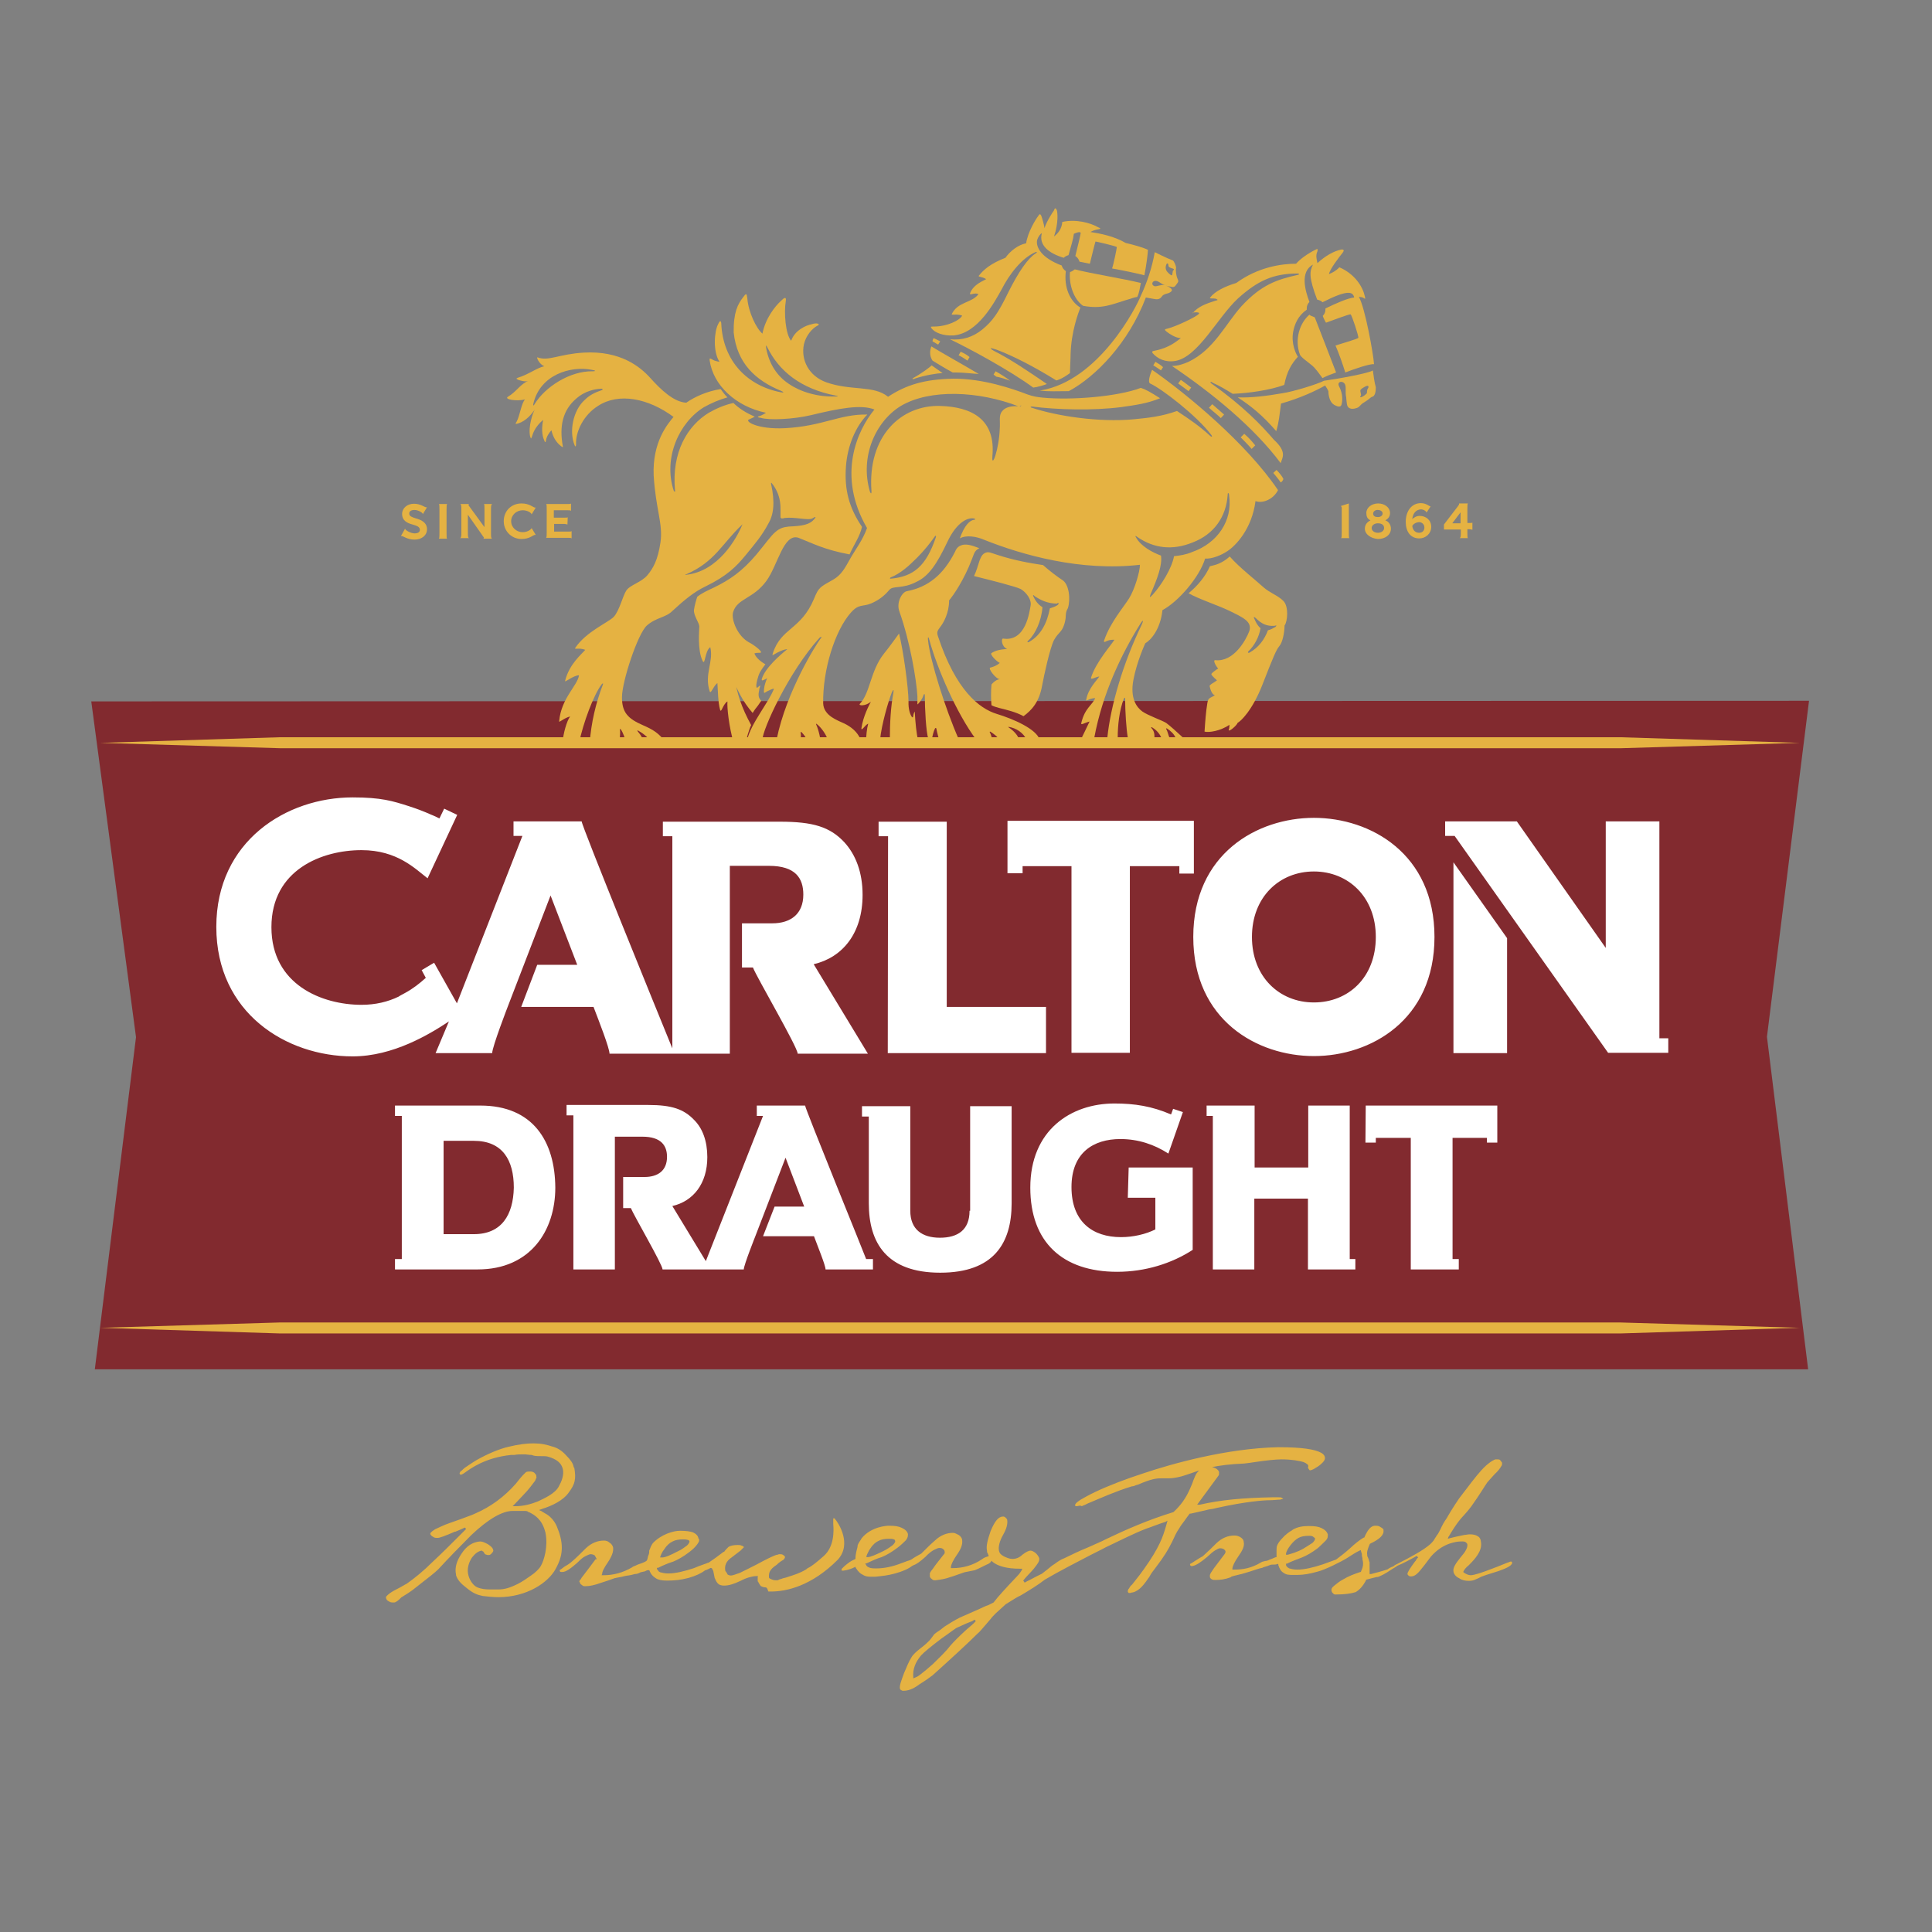 <?xml version="1.0" encoding="utf-8"?>
<!-- Generator: Adobe Illustrator 19.2.1, SVG Export Plug-In . SVG Version: 6.00 Build 0)  -->
<svg version="1.1" id="layer" xmlns="http://www.w3.org/2000/svg" xmlns:xlink="http://www.w3.org/1999/xlink" x="0px" y="0px"
	 viewBox="0 0 652 652" style="enable-background:new 0 0 652 652;" xml:space="preserve">
<rect x="0" y="0" width="652" height="652" fill="#808080" stroke="none"/>
<style type="text/css">
	.st0{fill:#822A2F;}
	.st1{fill:#E5B242;}
	.st2{fill:#FFFFFF;}
</style>
<path class="st0" d="M30.8,236.7l15.1,113.3L32,462.1h578.2l-13.9-112.2l14.2-113.4"/>
<path class="st1" d="M222.4,446.3h-128l-60.6,1.8l60.6,1.9h452.8H547l60.4-1.9l-60.6-1.8H222.4z"/>
<g>
	<path class="st1" d="M246.6,227.4c2.1,5.3,4,9.3,7.4,13.2c0.4-0.7,1.2-1.8,1.8-2.5l1.1-1.6c-0.9-0.9-1.1-1.9-0.7-3.5
		c0-0.4,0.2-1.1,0.4-1.6c-0.2-0.2-1.1,0.9-1.2,0.7c-0.4-0.4,0-2.3,0.4-3.5c0.4-1.6,1.4-3,2.5-4.4c-3.3-1.9-3.7-3.7-3.7-3.7
		c0.7-0.2,0.9-0.2,1.9-0.2c1.4,0-1.9-2.6-3.7-3.5c-3.9-2.1-6.1-7.7-5.4-10.2c1.4-4.7,6.7-4.4,11.2-10.5c3.9-5.3,5.8-16.3,10.9-14.6
		c4.6,1.8,8.6,4,17.2,5.6c1.6-3.5,3.5-6.1,4.2-9.3c-4.4-6.5-6-12.6-5.4-20.5c0.5-6.8,3.2-13.3,7.2-17.4c-9.3-0.2-14.9,3.9-27.7,4.6
		c-9.7,0.5-14-2.5-12.1-3c0,0,1.6-0.7,1.8-0.9c-2.8-1.2-5.1-2.6-7.2-4.6c-3.2,0.7-5.8,1.9-8.3,3.3c-7.2,4.4-12.6,13.3-11.4,26.2
		c0.2,0.5-0.2,0.5-0.4,0.2c-3.7-11.1,1.8-23.2,10.2-28.3c2.5-1.4,5.1-2.5,7.9-3.3c-1.2-1.2-1.4-1.6-2.3-2.8
		c-4.4,0.7-8.6,2.5-11.6,4.6c-4.2-0.2-8.6-4.4-12.1-8.3c-3.5-3.9-10.2-9.3-22.5-8.6c-8.4,0.5-11.9,3-15.6,1.6
		c-0.5-0.2,0.5,2.3,2.3,3c-2.5,0.5-5.3,2.8-9,3.9c-0.2,0.2-0.9,0.2,0.2,0.7c0.7,0.2,2.1,0.7,3.3,0.4c-2.5,0.9-4,3.7-6.8,5.3
		c-1.4,0.9,3,1.6,5.8,0.9c-1.2,1.1-1.8,5.6-2.8,7.4c-0.7,1.1-0.4,0.9,0.5,0.7c2.8-0.9,4.6-3.3,5.6-4.7c-0.7,1.1-2.3,5.8-1.6,9.1
		c0.4,1.2,0.4,0.5,0.7-0.2c0.7-2.5,2.5-4.4,3.7-5.4c-0.5,2.5-0.5,5.1,0.4,7c0.2,0.7,0.5,0.5,0.5,0.2c0.2-1.6,1.1-2.8,1.9-3.7
		c0.4,1.9,1.4,4,3.3,5.4c0.5,0.4,0.7,0.4,0.5-0.2c-1.1-6.3-0.2-11.9,4.7-16c2.6-2.3,6.1-3.2,8.4-3.2c0.5,0,0.5,0.4,0,0.5
		c-2.1,0.7-4,1.6-5.6,3.2c-4,3.5-5.4,10.7-3.5,15.3c0.2,0.7,0.5,0.5,0.5-0.2c-0.2-4.4,2.6-10,7.4-13c7-4.6,17-2.6,25.5,3.7
		c-1.9,2.3-7.2,8.4-6.7,19.8c0.7,11.4,3.2,16.3,2.3,22.5c-0.9,6.1-2.5,8.8-4.4,11.1c-2.1,2.5-6,3.3-7.2,5.3
		c-1.2,1.9-2.3,6.8-4.2,8.8c-1.9,1.9-9.1,4.9-12.8,10.2c-0.9,1.1,0.9,0,3.2,0.9c-0.9,1.2-5.4,4.7-6.8,10.5c-0.2,0.7,2.8-1.9,4.7-1.9
		c-0.5,3.5-6,7.7-6.7,15.5c-0.2,0.7,1.8-1.2,3.7-1.6c-1.1,1.4-2.3,5.6-2.6,9h5.6c1.4-6.8,4.9-16.2,7.6-19.8c0.4-0.5,0.7-0.5,0.4,0.2
		c-2.3,6-3.9,12.6-4.4,19.7h9.7c0.5-1.4,0.7-3.3,0.5-4.7c0-0.2,0.2-0.2,0.2-0.2c0.9,1.2,1.6,3.3,1.8,4.7h6.1c0-0.9-0.9-2.5-2.1-3.9
		c-0.2-0.4,0-0.4,0.2-0.2c2.1,1.1,3.7,2.8,4.7,4h4.6c-2.3-3.2-4.4-4.4-7.6-5.8c-5.3-2.3-7.2-4.4-7.2-9.5c0-5.3,5.3-21.4,8.4-24.2
		c3.2-2.8,6.3-2.6,8.6-4.9c4-3.7,7.4-6.5,11.2-8.3c7.2-3.5,10.4-6.7,13.5-10.5c3.2-3.9,5.6-6.7,7.7-10.7c1.8-3,2.3-7.2,0.9-13.5
		c0-0.2,0-0.4,0.2-0.2c3,3.7,3,7.2,3,9.1v2.5c0.2,0.4,0.5,0.5,1.4,0.2c1.8-0.2,3.5,0,5.4,0.2c1.8,0.2,3.5,0.4,4.2-0.2
		c1.1-0.7,0.9-0.2,0.4,0.4c-1.6,1.9-4,2.3-8.6,2.5c-1.8,0.2-3,0.5-4.6,1.9c-1.6,1.4-3.3,3.9-6.3,7.5c-4.9,5.8-9.1,8.6-14.2,11.1
		c-2.3,1.1-4,1.8-5.8,3.2c-0.4,1.2-0.9,3-1.1,4.4c-0.2,1.9,1.8,4.4,1.8,5.6c0,1.2-0.7,7.9,1.1,11.6c0.9,1.9,0.7-3.3,2.6-4.6
		c1.2,4.9-2.1,9.1-0.2,14.9c0.4,1.1,1.1-1.6,2.6-2.8c0.2,2.6,0.2,6.5,0.9,9c0.4,1.4,0.9-1.8,2.5-2.8c-0.2,1.9,0.5,8.6,2.1,14h4
		c0.4-1.6,1.1-4.4,1.9-6c-3.2-5.8-4.9-10.9-5.6-16.2C246.1,226.5,246.4,226.7,246.6,227.4L246.6,227.4z M200.1,125.3
		c-7.7-0.2-16.2,5.3-19.7,11.1c-0.5,0.9-0.5,0.2-0.4-0.2c2.3-9.8,12.6-12.8,19.7-11.4C201.1,125,201.1,125.3,200.1,125.3
		L200.1,125.3z M250.5,177.1c-1.9,4.6-8.1,15.8-19.1,16.9c-0.2,0-0.2-0.2,0.2-0.2c9.7-4.2,12.1-10.4,18.8-16.7
		C250.3,176.8,250.5,177,250.5,177.1L250.5,177.1z M358.3,195.6c-1.1-0.7-4.2-3-6.3-4.9c-4.7-0.7-9.8-1.6-15.6-3.5
		c-1.6-0.5-2.8-1.1-3.7-0.7c-1.2,0.4-1.6,1.4-2.1,2.6c-0.7,2.1-1.1,3.7-1.9,5.3c5.6,1.4,14,3.5,15.8,4.4c1.8,1.1,3.7,3.5,3.3,5.6
		c-0.4,2.1-1.6,12.3-9.3,11.1c-0.7,0-0.5,2.8,1.4,3.5c-2.5,0.2-3.9,0.5-5.3,1.4c-0.7,0.4,1.9,3,2.8,3.3c-0.9,0.9-2.3,1.4-3.2,1.6
		c-0.9,0.2,1.9,3.9,3.2,3.9c-1.6,0.2-2.8,1.8-2.8,1.8c-0.2,2.3-0.2,4.7,0,7c0.7,0.4,1.8,0.7,2.5,0.9c2.8,0.7,5.8,1.4,8.3,2.8
		c2.6-1.9,5.3-4.6,6.3-10.4c0.7-3.7,2.6-12.5,4-15.3c1.6-2.8,2.6-2.5,3.5-5.4c0.9-3,0-3.3,1.2-5.4
		C361.3,202.4,360.9,197,358.3,195.6L358.3,195.6z M356.9,204.2c-0.7,0.5-1.9,0.9-2.6,1.1c-0.9,4.9-3,9-6.8,11.2
		c-0.7,0.5-1.1,0.2-0.4-0.4c2.3-2.1,4.4-6.7,4.7-11.2c-1.6-0.9-2.6-2.6-3-3.5c-0.4-0.7,0-0.7,0.4-0.2c1.8,1.2,4.2,2.5,7.5,2.5
		C357,203.3,357.7,203.5,356.9,204.2L356.9,204.2z M308.6,127.8c3.7-1.2,7.4-1.8,9.5-1.9c-0.7-0.5-3-2.1-3.7-2.6
		c-0.4,0.5-3.5,2.8-6.1,4.2c-0.4,0.2-0.4,0.4-0.4,0.4H308.6L308.6,127.8z M379.9,101.3c1.8-0.5,2.6-0.9,3.9-1.1
		c0.7-1.4,0.9-3.3,1.2-4.7c-5.6-1.4-16.9-3.2-22.3-4.6c-0.5,0.4-0.9,0.7-1.6,0.9c-0.4,3.9,1.1,9.1,4.4,11.4
		C371.8,104.4,375.3,102.7,379.9,101.3L379.9,101.3z M315.1,114.1c0,0-0.4,0.5-0.4,1.1l1.9,1.1l0.7-1.1L315.1,114.1z"/>
	<path class="st1" d="M321.8,113.2c8.3-0.7,13.9-11.4,16.2-15.5c2.6-5.1,6.7-10.5,11.4-12.6c0.4-0.2,0.9,0,0,0.5
		c-2.5,1.6-5.6,6-9.1,13c-3.5,7.2-5.3,9.7-8.8,12.6c-3.2,2.6-6.8,3.7-10.9,3.3c-0.2,0-0.2,0,0,0c6.7,3.2,20,10.4,28.1,16.3
		c1.6-0.2,3.2-0.7,4.6-1.2c-5.4-3.7-12.1-8.3-17.9-11.2c-1.8-1.1-1.2-1.1,0.9-0.4c5.6,2.1,12.8,5.8,20.2,10.4
		c1.6-0.5,2.8-1.2,4.6-2.5c0-1.9,0.2-4.7,0.2-6.3c0.2-7.7,2.6-14,3.3-15.8c-3.5-2.1-5.6-6.8-4.9-12.3c-0.7-0.5-1.2-1.1-1.4-1.9
		c-6.7-2.5-8.8-6.1-8.3-8.6c0.4-1.2,1.1-2.1,1.6-2.3c-1.1,4,2.3,6.8,7.4,8.3c0.4-0.4,0.9-0.7,1.6-0.9c0.9-3.2,1.6-5.4,1.8-7.2
		c0,0,2.3-1.1,2.3-0.2c-0.2,1.2-1.1,4.9-1.8,7.7c0.7,0.4,1.2,1.2,1.4,1.9l3.5,0.7c0,0,1.8-7.4,1.9-7.5c0.2,0,7.2,1.6,7.2,1.9
		c0,0.4-1.1,5.8-1.6,7.2c3.9,0.7,9.1,1.8,10.9,2.3c0.7-3.5,1.2-7.6,1.2-8.6c-1.9-0.9-5.3-1.8-7.5-2.3c-3.9-2.3-8.6-3.2-11.9-3.7
		c0.7-0.4,1.4-0.7,2.6-0.9c1.2-0.2,0.7-0.4,0-0.7c-2.8-1.6-7.6-2.8-12.1-1.8c-0.2,2.5-1.6,4-2.8,4.9c1.6-4.6,1.2-8.4,0.9-9
		c-0.5-0.9-0.7-0.4-0.9,0.2c-0.4,0.5-2.6,3.9-3.2,6c-0.2-1.4-0.9-3.7-1.1-4.2c-0.4-0.7-0.5-0.7-1.1,0.2c-0.7,0.9-3.5,5.4-4,9.1
		c-2.6,0.5-5.3,2.5-7,4.9c-4.9,1.9-7.4,4-9,6.1c-0.2,0.4,1.1,0.2,2.5,1.1c-0.5,0.4-4.2,1.6-5.4,4.7c-0.4,1.1,1.6-0.4,2.8,0.4
		c-2.3,3-7,2.5-9,6.7c-0.2,0.5,1.6-0.2,3.5,0.5c-0.7,1.6-5.1,3.7-9.5,3.7c-1.1,0-1.2,0-0.9,0.5C315.4,112.3,318.4,113.4,321.8,113.2
		L321.8,113.2z"/>
	<path class="st1" d="M350.9,131.8c3.5,0.4,5.3,0.2,9.8,0.2c9.1-4.9,20.2-16.3,26-31.6c1.2,0.2,2.1,0.4,2.8,0.5
		c1.9,0.4,2.3-0.5,2.8-1.1c0.5-0.5,1.4-0.7,2.1-0.9c0.4-0.2,0.9-0.4,1.1-0.9c0-0.4-0.4-0.9-1.1-1.2c-0.5-0.2-0.7-0.4-1.1-0.5
		c0.5,0.2,1.2,0.4,1.6,0.4c1.4,0.4,1.6,0,2.1-0.7c0.5-0.7,0.9-0.9,0.4-1.9c-0.5-1.1-0.7-2.8-0.5-3.7c0-0.7-0.7-2.3-1.1-2.5
		c-1.9-0.7-6.1-2.8-6.1-2.8c-0.9,5.3-2.8,10.7-4.7,14.7C383.7,103.2,370.9,128.7,350.9,131.8L350.9,131.8z M393.6,89.3
		c0.2-0.7,0.7-0.4,0.7,0.2c0,0.7,0.7,0.9,1.4,1.1c0.7,0.2,0.5,0.5,0.2,0.7c-0.2,0.2-0.2,1.4-0.4,1.6c-0.2,0.2-1.2-0.7-1.6-1.2
		C393.4,91.1,393.2,90.2,393.6,89.3L393.6,89.3z M390.2,94.8c1.1,0.2,1.8,1.2,3,1.4c-1.6-0.2-2.6,0.5-3.5,0.4
		C388.3,96.2,388.8,94.6,390.2,94.8z M314.7,121.7c0.7,0.4,4,2.5,6.8,4h0.9c3,0,5.6,0.4,7.9,0.5c-5.4-3.2-11.9-6.8-16-9.3
		C313.9,118,313.5,119.9,314.7,121.7z M307.7,241.9c-0.5-0.7-1.2-2.5-1.1-5.1c0-4.6-1.8-17.6-3.2-23c-1.4,1.9-3.3,4.6-5.1,6.8
		c-4.6,5.8-4.6,13.2-8.1,16.9c-0.7,0.7,1.9,0.9,3.7-0.7c-0.7,1.4-2.6,4.9-3.2,9c0,1.1,1.2-1.1,2.3-1.6c-0.5,1.8-0.7,4.4-0.7,5.4h4.7
		c0.5-5.1,2.8-13,4-16c0.4-0.9,0.7-1.1,0.5,0.2c-0.9,4.7-1.2,10.2-1.2,15.8h9.5c-0.5-1.8-0.9-5.8-1.1-9.5
		C307.9,241.4,308.4,242.6,307.7,241.9L307.7,241.9z M324.2,118.7l-0.7,1.2c1.1,0.5,2.1,1.2,3,1.8l0.7-1.2
		C326.3,119.7,325.3,119.2,324.2,118.7z M336.2,127.1c1.8,0.4,1.9,0.4,4.7,1.4c-1.4-1.1-3.3-2.3-4.9-3.2l-0.7,1.1L336.2,127.1
		L336.2,127.1z M336.3,240.9c-5.8-1.8-13.7-7.9-19.7-26c-0.5-1.4-0.4-1.9,0.7-3.3s3-4.7,3-9c1.4-1.6,5.1-7,7.7-13.9
		c0.7-1.6,0.7-2.8,2.5-3.7c-2.8-1.1-4.7-1.6-6.3-0.9c-1.2,0.5-1.6,1.4-1.9,2.1c-3.9,7.7-9,11.9-16.2,13.3c-1.6,0.2-3.7,3.7-2.6,6.8
		c3.7,10.4,5.8,23.4,6.1,28.6v2.8c0.2,0,0.4-0.4,0.7-0.7c0.4-0.5,1.1-1.4,1.4-2.5c0.2-0.4,0.4-0.4,0.4,0.2c0,4.4,0.4,12.3,1.2,14.7
		h1.2c0.2-1.1,0.5-2.5,1.1-3.7c0.2,0,0.4,0,0.4,0.2c0.2,1.2,0.9,3.7,0.9,3.7h6.7c-4.6-10.4-9.7-26.7-10.4-33.4
		c-0.2-1.6,0.2-1.4,0.5,0c2.5,9.1,9,24.4,15.8,33.5h5.4c0,0-0.4-1.8-0.9-2.6c0-0.2,0-0.2,0.2-0.2c1.1,0.7,2.6,1.8,3,2.8h6.7
		c-0.2-1.4-1.9-3.2-3.5-4.2c-0.2-0.2-0.2-0.2,0-0.2c2.5,0.4,4.9,1.9,6.1,4.4h4.4C349.8,246,341.9,242.6,336.3,240.9L336.3,240.9z
		 M441.9,106.2c-3.3,2.8-5.1,8.4-3.2,13.5c0.7,1.4,4.2,3.3,5.3,4.9c0.5,0.5,1.4,1.8,2.3,3c1.4-0.7,2.6-1.2,4.6-1.9
		c-1.4-3.7-5.1-13.2-7.2-18.6C442.9,106.7,442.2,106.6,441.9,106.2z"/>
	<path class="st1" d="M404.5,106c-1.1,1.1-7.7,4.2-10.5,4.9c-1.1,0.2-1.1,0.4-0.2,1.1s3,2.1,4.7,2.1c-1.2,0.9-3.9,3.3-8.6,4.2
		c-1.2,0.2-1.2,0.4-0.9,0.9c1.6,1.8,4.2,3.2,7.7,2.6c7.7-1.4,14.2-14.7,21.1-21.1c6.7-6,11.9-8.4,20.2-8.4c0.4,0,0.7,0.4-0.2,0.5
		c-7,1.6-12.1,3.3-18.8,10.5c-5.4,6-9.3,14.7-17.9,18.8c-1.6,0.7-3.5,1.4-5.6,1.4c13.5,9.1,27.7,20.7,36.7,32.8
		c0.5-1.8,2.3-3.7-2.3-7.9c-4.2-4.9-10.2-11.2-21.1-19c-0.5-0.4-0.4-0.9,0.5-0.2c2.5,1.1,4.4,2.3,6.7,3.7c5.3-0.2,12.5-1.2,17.4-3
		c0.9-4.6,2.5-7.2,4.6-9.5c-0.7-1.1-2.3-4.4-1.6-8.4c0.5-2.6,1.6-5.4,4.6-7.5v-0.5c0-0.9,0.4-1.6,0.9-2.1
		c-1.4-3.7-3.3-10.2,1.2-12.6c-1.2,2.3-1.4,4.4,1.4,11.8c0.7,0.2,1.4,0.4,1.8,0.9c1.8-0.9,3.9-1.9,5.6-2.5c2.6-0.9,4.7-1.2,5.1,0.9
		c-2.1,0.2-5.8,1.8-9.7,3.7v0.4c0,0.9-0.4,1.6-0.9,2.1c0,0.2,0.9,2.1,1.1,2.3c1.2-0.4,7.9-3,8.3-2.8c0.4,0.2,2.8,7.5,2.6,7.9
		c-0.2,0.4-5.6,1.9-7.7,2.6c1.1,2.5,2.5,6.5,3.3,9.1c2.8-1.1,8.3-3,9.7-2.8c-0.2-3.3-3-19-5.1-22.7c0.9,0,1.4,0.2,1.8,0.5
		c0.4,0.2,0.4,0.2,0.2-0.7c-0.7-3.2-3.3-7.5-8.6-9.8c-1.1,1.2-2.3,1.8-3.5,2.3c0.2-1.6,3.7-6.1,4.6-7.2c0.4-0.5,0.7-1.2-0.4-1.1
		c-2.5,0.5-5.4,2.1-8.1,4.6c-0.2-1.1-0.7-2.5,0-4c0.2-0.9,0-0.9-0.7-0.5c-2.3,1.1-5.3,3.2-6.5,4.7c-4.9,0-12.8,1.1-20.2,6.5
		c-3.7,1.1-7.2,2.8-8.8,4.9c-0.4,0.5,0.7,0.2,1.9,0.4c1.1,0.5,0.5,0.5-0.2,0.7c-2.8,0.9-5.8,1.9-7.6,4.2
		C401.5,105.5,405.5,105,404.5,106L404.5,106z M391.8,125l0.7-1.1c-0.7-0.7-1.9-1.4-2.6-1.8c-0.2,0.4-0.4,0.7-0.7,1.2
		C390.1,123.8,391.8,125,391.8,125z M429.7,159.6c0,0,1.8,2.1,2.5,3.2c0.5-0.2,0.9-0.9,0.9-1.2c-0.4-0.9-1.6-2.3-2.3-3L429.7,159.6
		L429.7,159.6z M393.6,244c-1.4-0.9-6.1-2.5-8.1-3.9c-1.9-1.4-4.2-4.4-3-10.7c1.2-6.3,4-12.3,4-12.3c1.9-1.1,5.1-4.7,5.8-11.2
		c5.3-2.8,12.5-11.1,14.4-17.4c2.3,0.2,5.6-1.2,7.5-2.5c2.8-1.8,8.3-7.5,9.5-16.9c2.3,0.9,6-0.5,7.6-3.7
		c-10.7-15.8-30.6-32.3-42.5-40.6c-0.4,0.9-1.6,4-0.7,4.6c4,1.8,15.8,10.9,20.7,17.4c0.4,0.5,0.2,0.9-0.5,0.2
		c-3.5-3.2-6.7-5.4-11.1-8.3c-5.1,1.8-9.3,2.3-14.6,2.8c-11.8,1.1-26-1.1-34.4-3.9c-0.2,0-0.4-0.2-0.4-0.2c0-0.2,0.2-0.2,0.5-0.2
		c8.6,1.1,20.5,1.4,30,0.2c4.9-0.7,8.8-1.2,13.2-3c-3.3-2.1-4.9-3-6.5-3.5c-7.9,3-23.5,4.2-33,3.3c-2.1-0.2-3.3-0.4-5.3-1.1
		c-4.7-1.8-14.9-5.4-25.1-5.3c-9.7,0.2-15.8,2.1-21.9,6.1c-4.9-4-12.5-1.9-20.9-4.9c-5.8-2.1-8.6-7.5-7.5-12.8
		c0.7-3,2.8-5.4,4.6-6.3c1.1-0.5-0.2-1.1-1.9-0.5c-2.1,0.4-5.8,2.1-7,5.6c-1.9-2.1-2.5-9.5-1.8-13.5c0.2-1.6-0.7-0.9-1.6,0
		c-2.1,1.9-5.3,6-6.3,11.1c-2.1-1.8-4.7-7.2-5.1-11.9c-0.2-1.8-0.4-1.8-1.4-0.4c-1.8,2.3-3.3,5.1-3.2,11.9
		c1.1,10.4,7.4,16.2,16,19.7c0.9,0.4,1.1,0.7,0,0.5c-11.2-2.1-19.7-10.4-20.2-23.4c-0.2-1.2-0.7-0.4-1.1,0.5
		c-1.2,2.3-1.8,9,0.5,12.6c-1.2-0.2-2.1-0.5-2.6-0.9c-0.9-0.4-0.7-0.2-0.7,0.5c1.2,8.3,8.8,15.5,19,17.6c-1.1,0.7-1.9,1.1-2.5,1.2
		c-0.5,0.2-0.2,0.4,0.7,0.5c2.8,0.9,11.1,0.5,17-0.9c9.5-2.3,16.9-3.7,21.4-1.9c-5.8,7-12.8,22.3-2.5,40c-1.4,4-3.9,7.2-5.6,10.2
		c-1.8,3.2-3,5.6-5.8,7.2c-4.6,2.6-4.9,2.6-6.5,6.5c-4.4,10.5-11.1,9.7-13.9,18.4c-0.2,0.9-0.2,0.7,0.7,0.2c1.2-0.7,3-1.6,4.2-1.6
		c-2.3,1.8-7.5,6.3-8.6,10c-0.2,0.9,0.4,0.5,1.8-0.2c-0.9,1.9-1.1,3.5-1.1,4.4s0.2,0.5,1.1,0c0.9-0.4,1.8-0.9,2.3-0.9
		c-1.6,4.4-7.9,11.9-9,17.2h5.1c0-3.3,8.8-22.8,19.3-34.4c0.5-0.4,0.9-0.4,0.4,0.2c-1.6,2.1-11.6,17.9-14.9,34.1h8.1
		c0,0,0.2-1.2,0-2.3c0-0.2,0-0.2,0.2-0.2c0.9,0.9,1.4,1.6,1.8,2.5h4.6c-0.2-1.9-0.9-4-1.4-5.1v-0.2c1.2,0.7,3.2,3.2,3.9,5.3h11.1
		c-1.1-2.6-3.2-4.2-5.4-5.3c-2.3-1.1-7-2.6-7.2-6.8c-0.2-11.4,4-24.6,9.3-30.6c2.8-3.2,4-1.9,7-3.2c3.2-1.4,4.9-3.2,6.1-4.6
		c1.2-1.4,4.4-0.2,9-2.6c4.2-1.9,7-6.1,10.5-13.5c3.3-7,7.2-8.4,9.1-7.9c0.5,0.2,0.4,0.4,0,0.4c-1.6,0.2-3.3,1.9-4.9,6.3
		c2.1-1.2,5.6-0.7,8.3,0.5c12.8,5.1,32.5,10.7,52.5,8.4c0,2.3-1.8,8.4-3.7,11.4c-1.9,3-6.3,8.1-8.3,13.9c-0.4,0.9,0,0.9,0.9,0.4
		c0.9-0.4,1.8-0.4,2.5-0.4c-1.1,1.8-6.3,7.6-7.9,12.8c-0.2,0.9,1.4-0.2,2.8-0.4c-0.9,1.4-3.7,4-4.4,7.7c-0.4,1.1,0.9-0.4,3-0.4
		c-0.9,2.3-3.5,3.3-4.7,8.4c-0.2,0.9,0.9,0,2.8-0.5c-0.5,1.1-2.6,5.4-2.6,5.4h4.2c2.8-14.9,9.1-28.1,15.6-38.5
		c0.7-1.1,1.2-1.4,0.4,0.4c-6.3,13-10.5,27.4-11.6,38.1h3.5c0-4,0.5-9.1,2.1-13.2c0.2-0.4,0.4-0.2,0.4,0c0,4.4,0.4,10.4,0.9,13.2h9
		c0-1.1,0-2.1-1.1-3.3c0-0.2,0-0.2,0.2-0.2c1.2,0.7,2.5,1.9,3.2,3.5h2.8c-0.4-0.5-0.5-1.8-1.2-3c0,0,0.2-0.2,0.4,0
		c1.1,0.7,2.3,1.8,2.8,3h2.5C397.4,247.2,394.8,244.9,393.6,244L393.6,244z M281.9,133.8c-6.1,0.2-11.8-1.6-15.6-4.2
		c-4-2.6-6.7-6.7-7.7-11.9c-0.2-1.1-0.2-1.6,0.4-0.4c3.9,7.9,11.2,13.9,23,16.2C282.9,133.6,283.1,133.8,281.9,133.8L281.9,133.8z
		 M315.8,181.4c-3.3,9.7-7.5,13.2-15.3,13.9c-0.2,0-0.2-0.2,0-0.4c3.5-1.4,6.3-4,9-6.7c2.3-2.3,4.4-4.9,6-7.2
		C315.8,180.6,316,180.8,315.8,181.4z M344.6,136.9c0,0.2-0.2,0.2-0.9,0.2c-2.8-0.2-4.7,0.5-5.6,1.8c-1.1,1.4-0.5,3.5-0.7,5.6
		c-0.2,7-2.8,14-2.5,9.5c1.2-12.5-7-16.7-17.6-17c-13.2-0.4-24.6,10.2-23.2,28.8c0,0.4,0,1.2-0.5,0.2c-3.5-11.8,1.8-23.7,10.4-29
		c9.8-5.8,26.3-5.1,39.9,0.2C344.4,136.8,344.8,136.8,344.6,136.9z M383.4,181.4c-0.2-0.2-0.5-0.9,0.4-0.2
		c5.6,3.9,11.9,4.6,18.6,1.9c7.4-2.8,11.4-8.8,11.9-16c0-1.2,0.5-0.7,0.5,0.2c1.2,8.4-3.9,16-12.5,19c-2.1,0.9-4.2,1.2-6.1,1.4
		c-0.7,4-4.2,9.7-7.2,13c-1.1,1.2-1.1,0.9-0.7-0.2c2.3-5.3,4-9.8,3.5-13C388.8,186.4,385,184.3,383.4,181.4L383.4,181.4z"/>
	<path class="st1" d="M463.3,125c-1.1,0.9-11.4,2.8-16.5,3.5c-2.3,1.2-10.5,3.7-14,4.2c-5.1,0.9-10.7,1.6-15.1,1.4
		c4.6,3,8.3,6,13,11.4c0.9-3,1.1-5.4,1.6-9.3c6.7-1.9,11.9-4.4,14.9-6.1c0.7,1.1,0.9,1.4,1.1,1.9c0,1.4,0.4,3.7,1.9,4.6
		c1.6,0.9,2.3,0.7,2.5,0c0.4-1.2,0.5-3.7-0.7-6c-1.1-1.9,1.2-2.3,1.9-0.9c0.5,1.2,0,2.5,0.4,4.4c0.2,2.1,0.2,3,0.9,3.5
		c0.7,0.5,1.6,0.4,2.3,0.2c1.6-0.4,1.2-1.1,3-2.1c1.8-1.1,1.9-1.6,2.6-1.8c0.7-0.2,1.2-1.1,1.2-3.2
		C463.8,128.9,463.6,127.1,463.3,125L463.3,125z M461.5,131.3c-0.2,0.5-0.2,1.2-0.2,1.4c-0.4,0.4-0.7,0.7-1.4,1.1
		c-0.7,0.4-1.1,0.4-0.7-0.2c0.4-0.4-0.4-1.6,0-2.1c0.4-0.5,2.5-1.8,2.6-1.1C461.9,130.8,461.7,131,461.5,131.3L461.5,131.3z
		 M433.1,202.8c-1.9-1.9-4.4-2.6-6.7-4.6c-1.9-1.8-8.3-6.8-11.4-10.4c-2.3,2.1-4.4,2.8-6.7,3.3c-1.4,3.3-4.2,6.7-7.2,9.1
		c3.3,1.9,9.7,4,13.5,5.8c4.7,2.3,8.1,3.7,7,7c-1.2,3.2-5.3,10.4-11.4,9.8c-1.1-0.2,0.2,2.1,0.9,2.8c-0.7,0.4-2.3,1.6-2.3,1.9
		c0,0.5,1.9,2.1,1.9,2.1c-1.2,0.9-1.9,1.1-2.5,1.8c0,0,0.5,3,1.8,3.2c-1.8,1.2-2.3,0.7-2.6,3c-0.4,2.3-0.7,6.1-0.9,9.3
		c1.4,0.4,5.4-0.2,8.4-2.3c0,0.2,0,1.1-0.2,1.6c-0.4,1.2,2.6-1.2,3-2.3c0.9-0.4,4.9-4,8.4-13s4.6-11.6,5.6-12.8
		c1.1-1.2,1.8-4.6,1.8-7C434.5,209.8,435,204.7,433.1,202.8L433.1,202.8z M430.4,211.6c-0.7,0.4-1.6,0.9-2.5,1.1
		c-1.2,3.2-3.2,5.8-6,7.4c-0.5,0.4-1.1,0.2-0.5-0.4c1.9-1.8,3.5-4.7,4-7.7c-1.1-0.9-1.8-2.5-2.1-3.2c-0.4-0.7,0-0.7,0.5-0.2
		c1.9,1.9,3.7,2.8,6.3,2.6C430.8,211,431,211,430.4,211.6L430.4,211.6z M419.9,146.4l-1.2,1.2c1.2,1.2,2.5,2.5,3.7,3.9l1.2-1.2
		C422.5,148.9,421.3,147.6,419.9,146.4z M412,141.1l1.1-1.2c-1.4-1.2-2.6-2.3-4-3.5l-1.1,1.2C409.4,138.9,410.8,139.9,412,141.1z
		 M401.1,132l0.9-1.2c-1.2-0.9-2.3-1.8-3.5-2.6l-0.9,1.2C398.8,130.3,399.9,131.1,401.1,132z"/>
</g>
<path class="st1" d="M222.4,248.8h-128l-60.6,1.9l60.6,1.8h452.8l60.2-1.8l-60.6-1.9 M142.7,173.5c0-0.5-1.6-1.4-2.8-1.4
	c-1.1,0-1.8,0.4-1.8,1.2c0,0.9,0.9,1.2,2.1,1.6c1.9,0.5,3.9,1.4,3.9,3.7c0,2.1-1.8,3.5-4.2,3.5c-2.5,0-3.7-1.2-4.4-1.2h-0.2l1.4-2.5
	c0,0.5,1.9,1.6,3.2,1.6c1.1,0,1.8-0.4,1.8-1.2c0-1.1-1.2-1.4-2.5-1.8c-1.9-0.5-3.5-1.4-3.5-3.5c0-2.1,1.8-3.5,4-3.5
	c2.3,0,3.5,1.2,4.2,1.2h0.2L142.7,173.5z M148.3,172c0-1.1,0-1.8-0.2-1.9h2.8c-0.2,0.2-0.2,0.9-0.2,1.9v7.9c0,1.1,0,1.8,0.2,1.9
	h-2.8c0.2-0.2,0.2-0.9,0.2-1.9V172L148.3,172z M155.7,172c0-1.1,0-1.8-0.4-1.9h3c-0.2,0.2-0.2,0.2-0.2,0.4l5.4,7.4V172
	c0-1.1,0-1.8-0.2-1.9h2.8c-0.4,0.2-0.4,0.9-0.4,1.9v7.9c0,1.1,0,1.8,0.4,1.9h-3c0.2-0.2,0.2-0.2,0.2-0.4l-5.4-7.7v6
	c0,1.1,0,1.8,0.4,1.9h-3c0.4-0.2,0.4-0.9,0.4-1.9L155.7,172L155.7,172z M176.4,179.6c1.8,0,3-1.1,3-1.4l1.4,2.3h-0.2
	c-0.7,0-1.8,1.4-4.6,1.4c-3.3,0-6-2.6-6-6c0-3.5,2.6-6,6-6c2.8,0,3.9,1.4,4.6,1.4h0.2l-1.4,2.3c0-0.4-1.2-1.4-3-1.4
	c-2.1,0-3.9,1.6-3.9,3.7C172.5,178,174.3,179.6,176.4,179.6z M191.5,177c-0.2,0-0.5-0.2-1.2-0.2h-3.3v2.6h4.7c0.7,0,1.1,0,1.2-0.2
	v2.5c-0.2-0.2-0.5-0.2-1.2-0.2h-7.4c0.2-0.2,0.2-0.9,0.2-1.9V172c0-1.1,0-1.8-0.2-1.9h7.2c0.7,0,1.1,0,1.2-0.2v2.5
	c-0.2-0.2-0.5-0.2-1.2-0.2h-4.6v2.5h3.5c0.7,0,1.2,0,1.2-0.2L191.5,177L191.5,177z M452.4,170.8l2.8-0.9v9.8c0,1.1,0,1.8,0.2,1.9
	h-2.8c0.2-0.2,0.2-0.9,0.2-1.9v-7.9C452.9,171.3,452.7,170.8,452.4,170.8z M460.6,178.4c0-1.4,0.9-2.3,1.9-2.8
	c-1.1-0.5-1.4-1.4-1.4-2.5c0-1.8,1.8-3.2,4-3.2s4,1.4,4,3.2c0,1.1-0.5,1.9-1.6,2.5c1.2,0.4,1.9,1.6,1.9,2.8c0,2.1-1.9,3.5-4.4,3.5
	C462.6,181.7,460.6,180.3,460.6,178.4z M467.1,178.2c0-1.1-0.9-1.6-2.1-1.6s-2.1,0.7-2.1,1.6c0,0.9,0.9,1.6,2.1,1.6
	S467.1,179.1,467.1,178.2z M463.4,173.3c0,0.9,0.7,1.2,1.6,1.2c0.9,0,1.6-0.5,1.6-1.2c0-0.7-0.7-1.2-1.6-1.2
	C464.2,172,463.4,172.6,463.4,173.3z M476.6,175.2c0.5-0.5,1.4-1.1,2.5-1.1c2.1,0,3.9,1.4,3.9,3.7s-1.9,3.9-4,3.9
	c-3,0-4.6-2.3-4.6-5.6c0-3.5,1.9-6.3,5.1-6.3c1.9,0,2.8,1.1,3.3,1.1l-1.4,2.1c0-0.4-0.9-1.1-1.9-1.1
	C477.8,172,476.8,173.3,476.6,175.2z M476.6,177.5c0.2,1.6,1.2,2.3,2.3,2.3c1.1,0,1.8-0.7,1.8-1.8s-0.9-1.8-1.8-1.8
	C477.8,176.3,477,176.8,476.6,177.5z M492.9,178.7h-5.6V177l4.6-6c0.4-0.5,0.5-0.7,0.5-0.9v-0.2h3c-0.2,0.2-0.2,0.9-0.2,1.9v4.7h0.5
	c0.7,0,1.2,0,1.2-0.2v2.5c0,0-0.5-0.2-1.2-0.2h-0.5v1.1c0,1.1,0,1.8,0.2,1.9h-2.8c0.4-0.2,0.4-0.9,0.4-1.9V178.7z M492.9,176.6v-3.7
	l-2.8,3.7H492.9z M304.9,570.6c-0.2,0-0.5,0-0.7-0.2c-0.2,0-0.5-0.4-0.5-0.5c-0.2-1.1,0.5-2.8,1.4-5.3c0.9-2.1,1.6-3.9,2.5-5.3
	c0.5-0.9,1.6-1.9,3-3c1.6-1.2,2.5-2.1,3-2.6c0.4-0.4,1.4-1.8,1.4-1.8c0.2-0.4,0.7-0.7,1.2-1.1c0.7-0.4,1.6-1.1,2.6-1.9
	c1.4-0.9,3.3-2.1,5.1-3l6.8-3c0.9-0.4,1.8-0.9,2.8-1.2l1.8-0.9c1.6-2.1,4.2-4.9,7.7-8.6c0.9-0.9,1.4-1.6,1.8-2.3l0.2-0.5h-0.9
	c-4.4,0-7.4-0.9-9.1-2.3l-0.4-0.4l-0.2,0.4c-0.2,0.2-0.7,0.7-1.4,0.9c-1.1,0.5-2.3,1.2-4,1.9c-0.9,0.2-2.1,0.4-3.5,0.7
	c-1.6,0.5-3,1.1-4.7,1.6c-1.9,0.7-3.5,0.9-5.1,1.1c-0.5,0-0.9,0-1.2-0.4c-0.4-0.2-0.7-0.7-0.7-0.9v-1.1c0.2-0.4,0.5-0.9,1.1-1.6
	c0.9-1.4,2.3-3,3.9-5.1v-0.5c0-0.4-0.2-0.7-0.5-0.9c-0.4-0.4-0.9-0.4-1.4-0.4c-0.4,0-1.1,0.4-1.8,0.7c-0.7,0.4-1.8,1.2-2.8,2.3
	c-1.8,1.6-3,2.5-4,2.8c0,0-0.2,0-0.2,0.2h-0.2c-1.4,1.1-3.3,1.9-5.8,2.6s-4.7,0.9-6.7,1.1h-1.8c-0.9,0-1.8-0.2-2.5-0.7
	c-0.9-0.4-1.6-1.2-2.3-2.3l-0.2-0.4l-0.2,0.2c-1.8,0.9-3.5,1.2-4.6,1.2h0.4l-0.2-0.4v-0.2l0.4-0.4c0.4-0.4,0.9-0.9,1.6-1.4
	c1.1-0.9,1.9-1.2,2.3-1.4l0.4-0.2v-0.2c0-1.6,0.5-3,0.7-3.9v-0.4c0.4-1.2,1.1-1.8,1.4-2.5c3.3-4,8.6-4.2,9.1-4.2h0.2
	c1.9,0,3.2,0.2,4.2,0.7c1.1,0.5,1.9,1.2,2.1,2.1c0,0.7,0,1.2-0.7,2.1c-0.7,0.7-1.6,1.6-2.8,2.5c-2.1,1.6-3.9,2.6-5.4,3.2
	c-1.4,0.4-3.2,1.2-5.1,2.1h-0.4l0.2,0.4c0.2,0.4,0.4,0.7,0.9,0.9c0.7,0.4,1.6,0.4,2.6,0.4c2.5,0,5.3-0.5,8.6-1.8l1.1-0.4
	c0.9-0.4,1.8-0.5,2.3-0.9c0.5-0.4,2.6-1.6,3.2-1.9c1.8-1.8,3.2-3.2,4.6-4.4c1.9-1.8,4-2.6,6.1-2.6c0.7,0,1.2,0.4,1.9,0.7
	c0.7,0.4,1.1,1.1,1.2,1.6v0.2c0.2,1.4-0.4,3-1.9,5.1c-1.1,1.6-1.8,3-1.9,3.9v0.4h0.7c3.3,0,6.7-0.9,9.8-3c0.5-0.4,1.1-0.7,1.9-0.9
	l0.4-0.2l-0.2-0.4c0-0.2-0.2-0.5-0.4-0.9v-0.4c-0.4-1.6,0.2-3.7,1.2-6.7c1.4-3.3,2.6-4.9,4.2-4.9c0.2,0,0.5,0,0.9,0.4
	c0.2,0.2,0.4,0.4,0.5,0.7c0.2,1.4-0.2,3-1.4,5.1c-1.2,2.1-1.6,4-1.4,5.1v0.2c0.2,0.9,0.7,1.4,1.6,1.9c1.1,0.5,1.9,0.9,3,0.9
	s2.3-0.4,3.3-1.4c1.2-0.9,2.1-1.4,2.8-1.4c0.5,0,1.2,0.4,1.8,0.9c0.5,0.5,0.9,1.1,1.1,1.6c0.2,1.1-0.5,1.9-1.9,3.7
	c-1.2,1.4-2.5,2.6-3.5,3.9l0.5,0.7l0.7-0.4c1.1-0.5,2.6-1.4,5.1-2.6l1.8-1.4c0.9-0.7,1.6-1.4,2.5-1.9c1.2-0.9,2.3-1.6,3.2-1.9
	c2.5-1.2,5.1-2.5,8.1-3.7l4.7-2.1l1.4-0.7c6.7-3.2,14.2-6.5,22.7-9.1c2.5-2.3,4.2-4.7,5.6-7.9c0.5-1.1,0.9-2.1,1.2-3
	c0.4-0.9,0.7-1.8,1.1-2.3c1.4-1.8,3.2-2.1,4-2.1c0.9,0,1.6,0.2,2.3,0.5c0.7,0.4,1.2,0.9,1.2,1.4c0,0.5,0,0.9-0.2,1.1
	c-2.6,3.5-7.2,9.8-7.2,9.8h0.9c7-1.6,14.4-2.3,24.4-2.5h2.1c0.7,0,0.9,0,1.2,0.2c0.2,0.2,0.4,0.2,0.4,0.4h-0.2c-0.2,0-0.4,0-0.7,0.2
	h-0.2c-0.9,0-2.1,0.2-3.7,0.2s-7.7,0.4-17.6,2.6c-0.7,0.2-1.6,0.4-2.6,0.5c-1.8,0.4-3.7,0.9-6.1,1.4h-0.4c-0.7,0.9-1.2,1.6-1.9,2.6
	c-0.5,0.7-1.1,1.4-1.6,2.3c-1.1,1.6-1.6,2.8-2.1,3.9c-0.2,0.4-0.4,0.9-0.7,1.4c-0.9,1.8-2.1,4-5.4,8.3c-0.7,0.9-1.4,1.8-1.9,2.8
	c-1.6,2.3-3.2,4.7-5.6,5.3c-0.4,0-0.7,0.2-0.9,0.2h-0.4c-0.2,0-0.4-0.4-0.4-0.4c0-0.4,0-0.5,0.2-0.9l0.2-0.2
	c0.2-0.4,0.5-0.9,0.9-1.2l0.2-0.2c0.4-0.5,0.7-0.9,1.1-1.4c0.9-1.1,1.8-2.3,2.8-3.7c5.3-7.4,6.5-11.1,7.5-14.6l0.5-1.8l-0.7,0.4
	c-2.3,0.7-4.4,1.6-6.5,2.3c-4.2,1.6-8.8,4-13.7,6.3c-1.6,0.9-3.2,1.6-4.9,2.5c-3.5,1.8-11.6,6-15.6,8.4c-2.3,1.8-5.1,3.5-8.1,5.3
	c-1.2,0.5-2.8,1.6-5.1,3l-3.3,3c-0.7,0.7-1.4,1.4-1.9,2.1c-2.3,2.6-3.5,4.2-4.2,4.7c-3.5,3.5-9.3,8.8-15.3,14.2
	c-1.2,0.9-2.6,1.9-4.4,3C308.1,570.1,306.3,570.6,304.9,570.6L304.9,570.6z M328.1,547.1c-1.4,0.5-3,1.2-4.9,2.1
	c-0.7,0.2-2.6,1.8-5.4,3.7c-3.7,2.8-6,4.7-7,5.8c-1.9,2.3-2.8,4.6-2.6,7.2v0.5l0.5-0.2c0.5-0.2,1.2-0.5,1.9-1.1
	c1.2-0.9,2.6-2.1,4.2-3.5c2.1-2.1,4.2-4,5.8-6.1c1.2-1.4,3-3.2,5.4-5.4c1.4-1.2,2.5-2.1,3.3-3l-0.4-0.5L328.1,547.1L328.1,547.1z
	 M293.3,523.2c-0.5,0.9-0.9,1.8-0.9,2.1v0.2h0.4c0.9,0,3-0.9,5.4-2.1c1.4-0.7,2.3-1.4,3-1.9c0.5-0.4,0.9-1.1,0.9-1.2V520
	c-0.2-0.4-0.2-0.5-0.5-0.5c-0.4-0.2-0.9-0.2-1.6-0.2c-1.4,0-2.6,0.2-3.5,0.7c-0.9,0.4-1.9,1.2-2.8,2.6L293.3,523.2L293.3,523.2z
	 M133,540.8c-0.9,0-1.2,0-1.8-0.4c-0.5-0.2-0.9-0.7-0.9-1.1c-0.2-0.4,0.2-0.7,0.4-0.9c0.7-0.7,1.8-1.4,3.2-2.1
	c1.8-0.9,2.8-1.6,3.3-1.8c2.6-1.8,5.8-4.4,9-7.6c3-2.8,5.8-5.6,8.3-8.1l2.8-2.8l-0.4-0.5c-0.9,0.4-1.9,0.9-3.2,1.4h-0.2
	c-1.6,0.7-2.8,1.2-3.9,1.6c-1.1,0.4-1.6,0.5-1.9,0.5c-0.7,0-1.1,0-1.6-0.4c-0.4-0.2-0.7-0.5-0.9-0.9c0-0.4,0.2-0.5,0.4-0.7
	c0.4-0.4,0.7-0.5,1.2-0.9c1.2-0.5,2.8-1.4,4.9-2.1c2.6-0.9,5.1-1.8,7.7-2.8l0.9-0.4c5.3-2.3,9.8-5.6,13.7-10c0.9-1.1,1.9-2.5,3.5-4
	c0.4-0.2,0.7-0.2,1.4-0.2h0.2c0.5,0,0.9,0.2,1.2,0.4c0.4,0.4,0.7,0.7,0.7,1.1v0.2c0.2,0.4-0.2,0.7-0.4,1.4c-0.4,0.5-0.9,1.2-1.6,2.1
	c-1.2,1.6-3,3.3-5.3,5.8l-0.7,0.7h0.9c2.8,0,5.3-0.7,7.6-1.6c1.8-0.9,6-2.6,7.2-5.3c0.7-1.2,1.8-3.7,1.2-5.8c-0.5-1.9-2.1-3.2-4.9-4
	c-0.5-0.2-1.6-0.2-2.8-0.2c-0.9,0-1.9,0-2.8-0.4c-0.9,0-1.8-0.2-2.5-0.2c-1.4,0-2.3,0-3.3,0.2h-1.1c-8.8,0.9-13.7,4.6-15.8,6.1
	c-0.4,0.2-0.5,0.4-0.7,0.4H156c-0.2,0-0.2,0.2-0.5,0.2c0,0-0.2,0-0.2-0.2c-0.2,0-0.2-0.2-0.2-0.2c0-0.4,0.2-0.4,0.4-0.9h0.2
	c0.4-0.4,0.7-0.7,1.2-1.1c1.1-0.7,2.3-1.6,4-2.6c3.7-2.1,7.6-3.7,10.5-4.4c3.7-0.9,6.3-1.2,8.6-1.2c2.6,0,4.4,0.4,6.5,1.1
	c1.6,0.4,3.2,1.4,4.6,3c1.4,1.4,2.3,2.6,2.5,3.9c0,0,0,0.2,0.2,0.2c0.7,3.9,0.2,5.6-1.8,8.3c-1.9,2.8-5.8,4.6-9,5.6l-1.1,0.4
	l0.9,0.4c0.5,0.4,1.2,0.7,1.8,1.1c1.1,0.7,2.5,2.1,3.3,4c0.5,1.2,0.9,2.3,1.2,3.5c1.4,5.4-0.5,8.8-1.6,10.9
	c-2.5,4.6-9.7,9.5-19.3,9.5c-1.8,0-3.5-0.2-5.3-0.4c-1.9-0.4-3.2-0.9-5.3-2.6c-2.1-1.6-3.2-2.8-3.7-4.4v-0.2c-0.5-2.3,0.2-4.6,1.8-7
	c1.8-2.8,3.9-4,6.3-4.2c0.9,0,1.6,0.4,2.6,0.9c1.1,0.7,1.6,1.2,1.8,1.8c0.2,0.4,0,0.9-0.4,1.2c-0.2,0.4-0.7,0.7-1.1,0.7h0.2
	c-0.4,0-0.7,0-1.1-0.2c-0.4,0-0.5-0.4-0.7-0.7c-0.2-0.2-0.2-0.4-0.4-0.4s-0.2,0-0.2-0.2h-0.2c-1.1,0.2-2.1,0.9-3.2,2.3
	c-1.2,1.8-1.8,4-1.2,6.1c0.5,1.9,1.8,3.5,3,4c1.2,0.5,2.6,0.7,4.4,0.7h2.6c2.1,0,3.9-0.5,6.7-1.9c1.4-0.7,3-1.8,4.4-2.8
	c1.4-0.9,2.8-2.3,3.3-3.2c1.1-1.9,2.5-6.5,1.6-11.2l-0.2-0.7c-1.1-3.9-3.5-5.4-5.4-6.3h-0.2c-0.2-0.4-0.9-0.4-1.4-0.4h-3.9
	c-3.5,0-8.3,2.8-13.9,8.1c-3.9,3.9-7.6,7.7-11.2,11.6c-1.1,1.1-3.3,2.8-7.4,6c-1.9,1.6-3.7,2.6-5.1,3.5
	C134.4,540.2,133.5,540.8,133,540.8L133,540.8z M450.8,538.1c-0.4,0-0.7,0-0.9-0.4c-0.4-0.2-0.4-0.5-0.5-0.7c-0.2-0.7,0-1.2,0.9-1.9
	c0.7-0.5,1.6-1.4,3-2.1c1.8-1.1,3.7-1.8,5.8-2.5h0.2v-0.2c0.7-1.4,0.9-2.6,0.5-4V526c0-0.4-0.2-0.7-0.2-1.1v-0.4
	c0-0.4-0.2-0.4-0.2-0.7l-0.2-0.7l-0.4,0.2c-1.1,0.5-2.5,1.4-4.2,2.5c-1.9,1.2-7.5,4-10,4.6c-2.5,0.7-4.7,1.1-6.8,1.1h-1.1
	c-1.6,0-2.6,0-3.5-0.7c-0.9-0.5-1.4-1.4-1.8-2.6v-0.4h-0.4c-0.2,0.2-0.7,0.2-0.9,0.2c-0.7,0-1.2,0-1.6,0.2c-0.4,0.2-1.1,0.4-2.1,0.7
	l-0.4,0.2c-1.1,0.2-2.5,0.7-4,1.2c-1.4,0.4-2.8,0.9-3.9,1.1c-1.4,0.4-2.5,0.5-2.8,0.9c-1.9,0.7-3.5,0.9-5.1,0.9
	c-0.4,0-0.9,0-1.2-0.2c-0.4-0.2-0.7-0.5-0.7-0.9v-0.4c0-0.5,0.5-1.2,1.4-2.5c0.9-1.2,2.1-2.8,3.7-4.9c0-0.2,0.2-0.4,0.2-0.5
	c0-0.4-0.2-0.7-0.5-0.9c-0.2-0.2-0.7-0.4-1.4-0.4c-0.4,0-1.1,0.4-1.6,0.7c-0.7,0.4-1.6,1.2-2.8,2.3c-2.3,1.9-3.7,2.8-4.9,3H402
	c-0.2,0-0.4-0.4-0.4-0.4c0-0.2,0-0.4,0.4-0.5c0.7-0.5,1.8-1.1,3-1.9l0.9-0.5c1.8-1.6,3.2-3,4.6-4.4c1.9-1.8,3.9-2.6,6.1-2.6
	c0.7,0,1.4,0.2,1.9,0.5c0.7,0.4,1.1,0.9,1.2,1.4v0.2c0.4,1.4-0.4,3-1.9,5.1c-1.1,1.6-1.8,3-1.9,3.9v0.4h0.5c3,0,5.8-0.4,9.3-2.5
	c0.2-0.2,0.7-0.2,1.2-0.4c0.5,0,1.1-0.2,1.4-0.4c1.2-0.4,2.1-0.9,2.3-0.9h0.2v-2.3c0-0.5,0-1.2,0.2-1.6c0.5-1.4,1.9-2.6,2.5-3.3
	c1.6-1.4,2.1-1.6,2.6-1.9l0.2-0.2c1.6-0.9,3.3-1.2,5.3-1.2h0.2c1.9,0,3.2,0.2,4.2,0.7c1.1,0.5,1.8,1.2,2.1,2.1v0.2
	c0,0.7,0,1.2-0.7,1.9c-0.7,0.7-1.6,1.6-2.6,2.5c-2.1,1.6-3.9,2.6-5.4,3.2s-3.3,1.2-5.1,2.1H434v0.5c0.2,0.5,0.4,0.7,1.1,1.1
	c0.7,0.2,1.6,0.4,2.6,0.4h0.2c2.3,0,5.3-0.7,8.6-1.8c2.5-0.9,3.9-1.4,4.4-1.6c1.2-0.9,2.8-2.1,4.6-3.7c1.9-1.8,3.5-3,4.7-3.7h0.2
	c1.2-2.8,2.3-3.9,3.5-4c0.9,0,1.4,0,1.9,0.4c0.4,0.2,0.9,0.5,1.1,0.9v0.2c0.2,1.6-1.2,3-4.6,4.6c-0.7,1.6-1.1,2.8-0.9,3.7v0.2
	c0,0.4,0.2,0.5,0.4,1.1c0.2,0.4,0.2,0.9,0.4,1.2v4h0.5c1.6-0.4,3.5-0.9,5.6-1.6c0.5-0.4,1.1-0.7,1.6-0.9h0.2
	c0.2-0.2,0.5-0.5,1.4-0.9c4.9-2.5,8.8-4.6,11.2-6.7c0.4-0.4,0.7-0.7,1.1-1.2c0.2-0.4,0.7-1.1,1.2-1.9c0.4-0.4,0.7-1.2,1.1-1.9
	c0.5-1.1,1.2-2.5,2.1-3.7c0.9-1.6,2.3-3.9,4.2-6.7c3.2-4.2,5.6-7.4,7.5-9.5c2.1-2.3,3.7-3.3,4.7-3.7h0.7c0.4,0,0.7,0,0.9,0.2
	c0.2,0.2,0.4,0.5,0.7,0.9v0.2c0,0.4,0,0.7-0.2,0.9c-0.5,0.9-1.2,1.8-2.3,2.8c-1.4,1.6-2.3,2.5-2.5,2.8c-1.1,1.6-2.6,4.2-5.4,8.1
	c-1.2,1.6-1.9,2.3-2.5,3c-0.5,0.5-1.1,1.2-1.8,2.1c-0.7,0.9-2.3,3.3-3.2,4.9c0,0,0,0.2-0.2,0.2l-0.2,0.7l0.7-0.2
	c1.9-0.5,4-0.9,4.9-1.1c0.5,0,1.2-0.2,1.8-0.2c1.2,0,2.1,0.2,2.8,0.7c0.7,0.4,0.9,1.2,0.9,1.4c0.4,1.8,0,3.2-1.1,4.9
	c-0.7,1.1-1.6,2.1-3,3.5c-0.9,0.7-1.4,1.4-1.6,1.8l-0.2,0.4l0.2,0.2c0.7,0.5,1.6,0.9,2.3,0.9c1.2,0,3.9-0.9,7.5-2.3
	c2.5-0.9,4.4-1.8,5.4-2.1l0.5-0.2h0.4c0.2,0.2,0.2,0.4,0.2,0.4v0.2c-0.4,0.9-1.8,1.6-4.6,2.6c-2.1,0.7-4,1.2-5.8,1.9
	c-0.7,0.4-1.4,0.7-1.9,0.9c-0.7,0.4-1.6,0.5-2.3,0.5c-1.2,0-2.3-0.2-3.3-0.9c-1.1-0.5-1.8-1.4-1.9-2.3c-0.2-1.2,0.7-2.6,2.3-4.6
	c0.9-1.1,1.6-1.9,1.9-2.6c0.4-0.7,0.5-1.2,0.5-1.6v-0.2c0-0.4-0.2-0.4-0.4-0.7c-0.2-0.2-0.5-0.4-1.2-0.4c-0.9,0-1.8,0-3.3,0.4
	c-2.8,0.7-5.3,2.3-7.4,4.7c-1.1,1.4-1.9,2.6-3,3.9c-1.6,2.1-2.6,2.8-3.7,2.8c-0.4,0-0.5,0-0.7-0.2c-0.2,0-0.4-0.4-0.5-0.5v-0.4
	l0.2-0.4c0.2-0.5,0.9-1.6,2.3-3.5l0.2-0.2c0.2-0.4,0.5-0.9,0.9-1.2l-0.5-0.5c-2.5,1.4-4.6,2.5-6.5,3.3c-0.5,0.4-1.1,0.7-1.9,1.2
	c-2.3,1.6-3.9,2.3-4.7,2.6h-0.4c-0.9,0.2-1.9,0.5-3.5,0.9H461v0.2c-1.1,2.1-2.3,3.3-3.5,4C455.9,537.8,453.8,538.1,450.8,538.1
	L450.8,538.1z M441.7,518.3c-1.4,0-2.6,0.2-3.5,0.7c-0.9,0.5-1.9,1.4-2.8,2.6c-0.9,1.2-1.2,1.9-1.4,2.6v0.5h0.5
	c1.4-0.4,3.3-0.9,5.4-2.1c1.4-0.9,2.3-1.4,3-1.9c0.5-0.4,0.9-1.1,0.9-1.4c0-0.2-0.2-0.4-0.4-0.5
	C442.9,518.3,442.4,518.3,441.7,518.3L441.7,518.3z M258.4,535.7c-0.7,0-1.1-0.2-1.6-0.4c-0.4-0.4-0.7-1.1-0.9-1.4
	c0,0,0-0.2-0.2-0.2v-1.6l0.2-0.2h-0.7c-1.2,0-3.2,0.5-5.3,1.6c-2.3,1.1-4,1.6-5.6,1.6c-0.7,0-1.4-0.2-1.8-0.5
	c-0.5-0.4-0.9-1.1-1.1-1.6c0,0,0-0.2-0.2-0.4l-0.5-2.5c-0.2-0.2-0.2-0.5-0.5-0.9h-0.2l-0.5-0.2h0.9c-0.2,0-0.5,0-1.1,0.4l-1.1,0.5
	H238c-1.4,1.1-3.2,1.9-5.6,2.6c-2.6,0.7-4.9,0.9-6.8,0.9H225c-0.7,0-1.9,0-3.2-0.5c-0.7-0.4-1.9-1.1-2.5-2.6l-0.2-0.4h-0.4
	c-0.4,0-0.7,0.2-1.1,0.4c-0.7,0.2-1.4,0.2-1.8,0.5c-0.4,0.2-0.9,0.4-1.6,0.4c-0.7,0.2-1.4,0.4-2.3,0.5c0,0-1.4,0.2-1.9,0.4
	c-1.2,0.2-2.1,0.4-2.6,0.5c-1.4,0.5-3,1.1-4.7,1.6c-1.9,0.7-3.7,1.1-5.1,1.1c-0.5,0-0.9,0-1.2-0.4c-0.4-0.2-0.7-0.5-0.7-0.9
	l-0.2-0.2c0-0.2,0.2-0.4,0.2-0.7h0.2c0.2-0.4,0.5-0.9,1.1-1.6c0.9-1.2,2.3-3,4-5.3h0.4l-0.2-0.4c-0.2-0.4-0.4-0.7-0.5-0.9
	c-0.4-0.2-0.7-0.4-1.4-0.4c-0.5,0-1.1,0.4-1.8,0.7s-1.6,1.1-2.8,2.3c-2.1,1.8-3.7,3-4.9,3h-0.5c-0.2,0-0.4-0.2-0.4-0.4
	s0-0.4,0.4-0.5l1.2-0.9c0.7-0.4,1.6-0.9,2.6-1.8c1.4-1.2,3-2.8,4.6-4.4c1.9-1.8,4-2.6,6.1-2.6c0.7,0,1.4,0.2,1.9,0.7
	c0.7,0.4,1.1,1.1,1.2,1.6c0.2,1.4-0.4,3-1.8,5.1c-1.1,1.6-1.9,3-1.9,3.9l-0.2,0.4h0.5c3.7,0,6.7-0.9,9.7-2.6
	c0.4-0.4,1.1-0.5,1.8-0.9l0.5-0.2c1.6-0.5,2.3-0.9,2.6-1.1H218c0.4,0,0.5-0.7,0.7-1.6l0.2-0.5c0.2-0.5,0.2-0.9,0.2-1.4
	c0.4-1.1,0.7-1.8,1.2-2.5c2.8-3,7-4.2,9.1-4.2h0.2c1.9,0,3.2,0.2,4.2,0.5c1.1,0.5,1.8,1.2,1.9,2.1l0.2,0.2c0.2,0.7-0.2,1.2-0.7,1.9
	c-0.5,0.7-1.4,1.6-2.6,2.5c-2.1,1.6-3.9,2.6-5.4,3.2c-1.6,0.5-3.3,1.2-5.1,2.1h-0.4v0.4c0,0,0,0.2,0.2,0.2c0.2,0.4,0.4,0.7,0.9,0.9
	c0.7,0.2,1.6,0.4,2.6,0.4h0.2c2.3,0,5.3-0.7,8.6-1.8c2.6-1.1,4.4-1.6,4.7-1.8h0.2c1.6-1.1,3.3-2.3,5.1-3.7h0.2
	c0.2-0.4,0.7-0.9,1.4-1.6c0.7-0.5,1.8-0.7,3.2-0.7c0.5,0,0.9,0,1.2,0.2c0.4,0,0.7,0.4,0.9,0.5l-1.2,1.2c-0.9,0.7-1.8,1.4-3,2.3
	c-1.8,1.2-2.5,2.8-2.1,4.6l0.2,0.2c0.2,0.4,0.4,0.5,0.5,0.9c0.2,0.2,0.7,0.4,1.2,0.4s1.6-0.4,3-0.9c1.4-0.7,3.3-1.6,5.6-2.8
	c3.3-1.8,5.8-3,6.8-3.3h0.2c0.2,0,0.4-0.2,0.7-0.2c0.5,0,0.9,0,1.2,0.2c0.2,0.2,0.7,0.4,0.7,0.7v0.2c0,0,0,0.2-0.2,0.4
	c-0.2,0.2-0.2,0.4-0.5,0.5c-0.7,0.4-1.4,0.9-2.1,1.6c-2.5,1.6-2.6,2.8-2.6,3.9v0.2c0,0.4,0.2,0.5,0.7,0.7c0.4,0.2,0.9,0.4,1.6,0.4
	h0.5c0.2,0,0.4,0,0.5-0.2c0.2,0,0.4-0.2,0.7-0.2c0.9-0.4,1.6-0.4,2.3-0.7c2.1-0.7,4-1.2,6.3-2.6c0.4-0.4,0.7-0.5,1.1-0.7
	c1.1-0.7,2.1-1.4,4.7-3.7c3.7-3.2,3.5-8.6,3.3-10.9v-1.9h0.2c0.2,0,0.4,0,0.5,0.4l0.2,0.2c0,0,1.8,2.3,2.5,5.3
	c0.5,2.1,0.7,5.3-1.9,8.1c-8.8,8.8-17.2,10.7-22.5,10.7h-0.9C258.9,535.7,258.5,535.7,258.4,535.7z M230.5,519.5
	c-1.4,0-2.6,0.2-3.5,0.7c-0.9,0.4-1.9,1.2-2.8,2.6c-0.9,1.1-1.2,2.1-1.4,2.6v0.2h0.7c1.1,0,3-0.9,5.3-2.1c1.2-0.5,2.3-1.4,3-1.9
	c0.5-0.4,0.9-1.1,0.9-1.4c-0.2-0.4-0.2-0.4-0.5-0.5C231.5,519.5,231,519.5,230.5,519.5L230.5,519.5z M363.4,508.3H363
	c0,0-0.2-0.2-0.2-0.4c0.2-0.7,0.9-1.1,1.9-1.8c1.2-0.7,2.8-1.6,4.9-2.6c4.4-2.1,10.4-4.4,16.3-6.3c9.5-3.2,27.9-8.4,45.3-8.8h0.5
	c7.6,0,12.1,0.7,14.2,1.9c0.7,0.4,1.1,0.9,1.2,1.4c0.2,0.9-0.4,1.6-1.2,2.3c-0.7,0.7-1.6,1.2-2.6,1.8c-0.5,0.2-0.9,0.4-1.2,0.4H442
	c-0.2-0.2-0.4-0.5-0.5-0.7c-0.2-0.2,0-0.4,0-0.5v-0.4c0-0.2-0.2-0.4-0.4-0.5c-0.2-0.2-0.5-0.4-1.2-0.7c-1.4-0.4-3.9-0.9-7.5-0.9
	c-1.8,0-5.6,0.4-8.8,0.9c-1.4,0.2-2.6,0.4-3.7,0.5c-9.7,0.4-14,1.9-17.7,3.2c-1.6,0.5-3,1.1-4.6,1.4c-1.8,0.4-2.8,0.4-3.9,0.4h-1.9
	c-1.6,0-3.3,0.2-7.7,2.1l-0.7,0.2c-0.4,0.2-0.9,0.4-1.4,0.4c-5.3,1.6-10.4,3.9-14,5.4c-1.1,0.4-1.8,0.9-2.5,1.1l-0.4,0.2
	C364.4,507.9,363.9,508.3,363.4,508.3L363.4,508.3z"/>
<path class="st2" d="M327.2,408.6c0,6.5-4,9.1-10,9.1s-10-2.8-10-9.1v-35.3h-16.3v3.5h2.3v29.3c0,13.3,6,23.4,24.1,23.4
	s24.1-10,24.1-23.4v-32.8h-14V408.6z M162.1,373.1h-28.8v3.5h2.3v48.3h-2.3v3.5h27.9c17.9,0,26.2-13.2,26.2-27.6
	C187.3,385.2,179.9,373.1,162.1,373.1z M159.9,416.5h-10.2V385h10.2c9.7,0,13.5,6.5,13.5,15.8C173.2,410,169.3,416.5,159.9,416.5z
	 M380.6,404.2h9.3v10.7c-3.2,1.6-7.4,2.6-11.6,2.6c-9.5,0-16.7-5.1-16.7-16.9c0-11.6,7.4-16.2,16.5-16.2c6,0,11.4,1.8,16.2,4.9
	l4.9-14l-3.3-1.1l-0.7,1.9c-6.5-2.8-12.3-3.7-19.1-3.7c-14.7,0-28.4,9-28.4,28.4c0,18.4,10.9,28.4,29.3,28.4
	c9.5,0,18.4-2.8,25.5-7.4V394h-21.6L380.6,404.2L380.6,404.2z M455.5,373.1h-14V394h-18.1v-20.9h-16.2v3.5h2.1v51.8h14v-23.9h18.1
	v23.9h16v-3.5h-1.9 M271.7,373.1h-16.3v3.5h2.1l-19.3,49L226.9,407c7-1.6,11.8-7.5,11.8-16.5c0-5.4-1.6-9.7-4.4-12.5
	c-3.5-3.7-7.6-5.1-15.5-5.1h-27.6v3.5h2.3v52h14v-44.8h9.3c6.3,0,8.3,3,8.3,6.8c0,4.6-3,6.8-7.6,6.8h-7.2v10.5h2.6
	c0.9,2.3,10.7,19.1,10.7,20.7h27.4c0-1.4,3.9-11.2,3.9-11.2l10.2-26.5l6.3,16.5h-10l-3.9,10h17.2c1.2,3.3,3.9,9.8,3.9,11.2h16v-3.5
	h-2.3C292.4,424.9,271.7,374.1,271.7,373.1L271.7,373.1z M460.8,385.6h3.5V384h11.8v44.4h16.2v-3.5h-2.1V384h11.6v1.6h3.5v-12.5
	h-44.4 M490.5,355.4h18.1v-38.8l-18.1-25.6 M345.1,292.3h16.5v63h19.7v-63H398v2.5h4.9V277H340v17.7h5.1 M299.6,355.4H353v-15.6
	h-33.5v-62.5h-23v4.9h3.2 M560,350.4v-73.2h-18.1v42.7l-30-42.7h-24.2v4.9h3.2l51.8,73.2H563v-4.9 M443.4,356.4
	c19.1,0,40.7-12.1,40.7-40.2c0-28.1-21.6-40.2-40.7-40.2c-19.1,0-40.7,12.1-40.7,40.2C402.7,344.3,424.3,356.4,443.4,356.4z
	 M443.4,294.1c11.6,0,20.9,8.6,20.9,22.1c0,13.7-9.3,22.1-20.9,22.1s-20.9-8.6-20.9-22.1C422.5,302.7,431.8,294.1,443.4,294.1z
	 M147,355.4h19.1c0-2.1,5.3-15.8,5.3-15.8l14.4-37.4l9,23.4h-13.5l-5.4,14.2h24.4c1.8,4.7,5.4,13.9,5.4,15.8h40.6v-63.4h13.2
	c9,0,11.6,4.2,11.6,9.7c0,6.5-4.2,9.7-10.5,9.7h-10.2v14.9h3.7c1.2,3.2,15.1,26.9,15.1,29.1h23.7l-18.3-30.2
	c9.8-2.3,16.5-10.5,16.5-23.4c0-7.6-2.3-13.5-6.1-17.7c-4.9-5.3-10.7-7-21.8-7h-39.5v4.9h3.2v71.6c-5.4-13.2-30.6-75.1-30.6-76.6
	h-23v4.9h3l-22.1,56.5l-7.7-13.7l-4.2,2.5l1.4,2.6c-2.1,1.9-4.4,3.7-7,5.1c-0.7,0.4-2.1,1.1-2.1,1.2c-3.7,1.8-7.9,2.8-12.6,2.8
	c-13.2,0-30.4-6.7-30.4-26.2s17.2-26,30.4-26c12.1,0,18.1,6.3,22.3,9.5l10-21.4l-4.4-2.1l-1.6,3.3l-1.9-0.9
	c-1.4-0.5-2.8-1.4-8.3-3.2c-5.6-1.8-9.5-3-19.1-3c-22.3,0-46,14.7-46,43.7c0,29.1,23.7,43.7,46,43.7c13.7,0,26-7.5,32.5-11.8
	L147,355.4L147,355.4z"/>
</svg>
